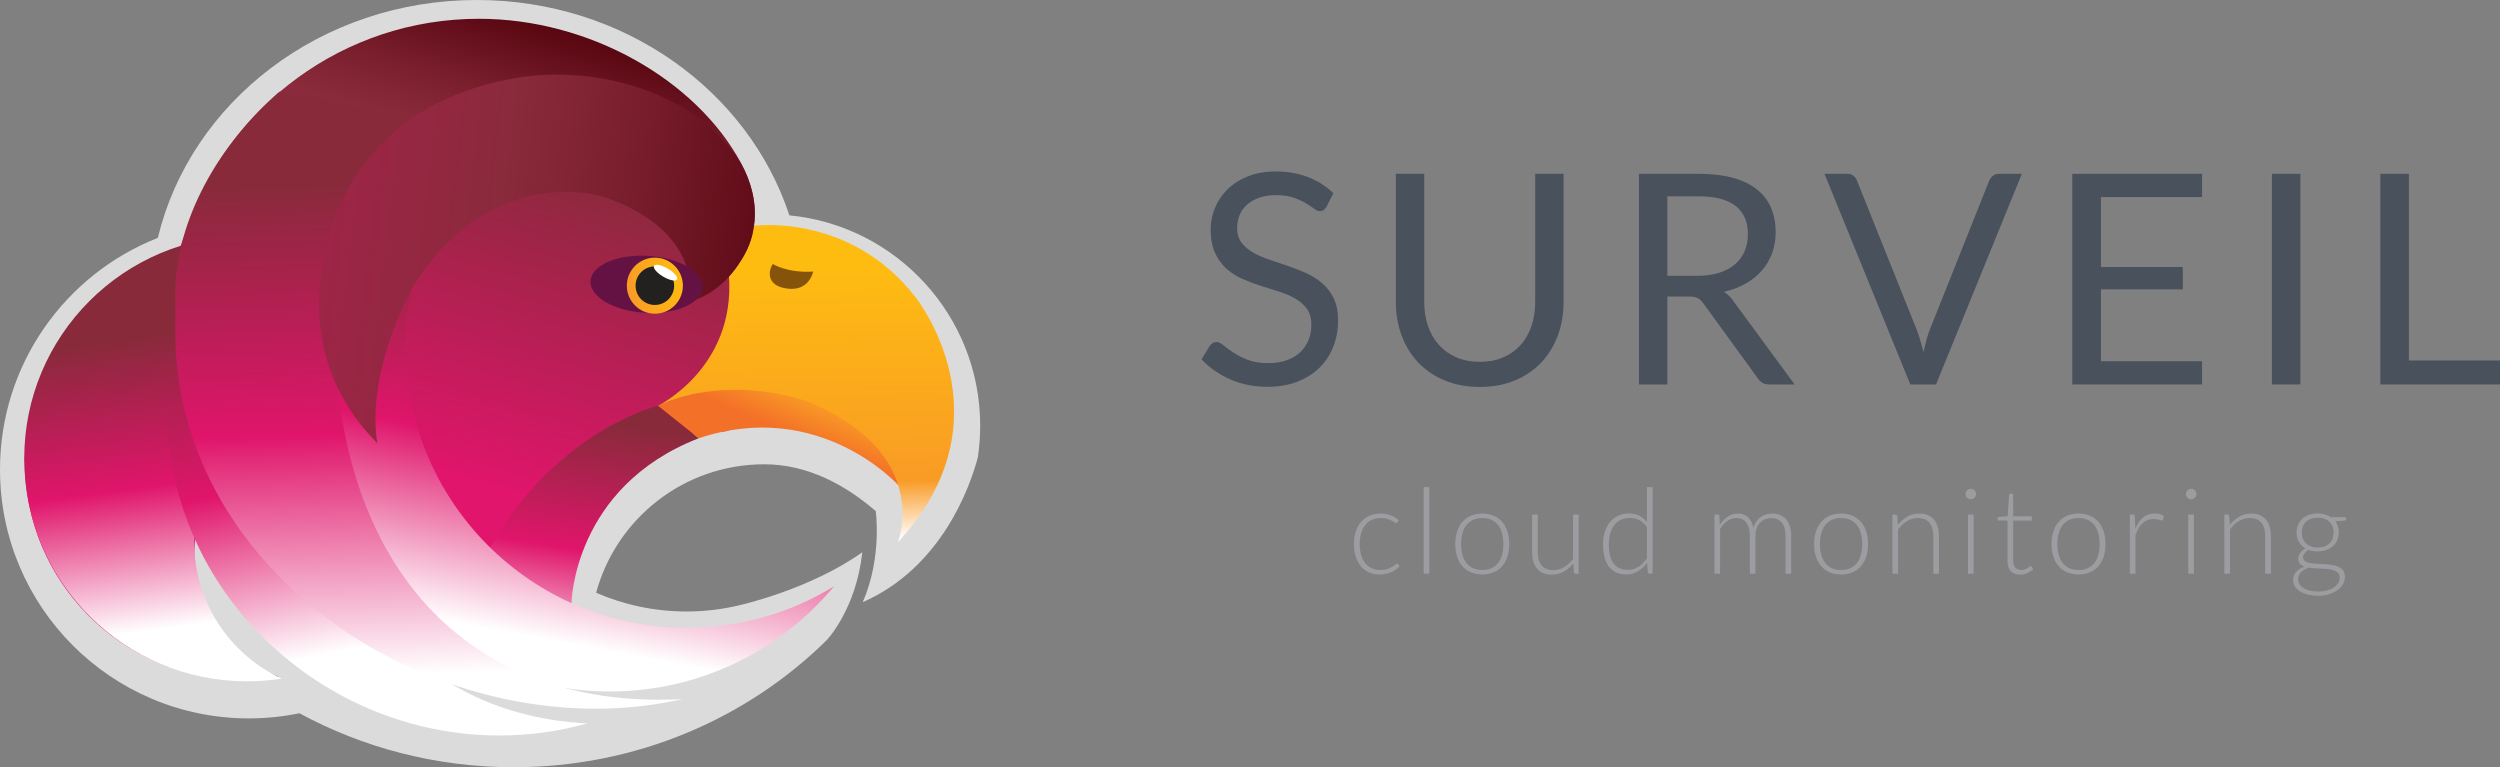 <?xml version="1.0" encoding="utf-8"?>
<!-- Generator: Adobe Illustrator 16.0.4, SVG Export Plug-In . SVG Version: 6.00 Build 0)  -->
<!DOCTYPE svg PUBLIC "-//W3C//DTD SVG 1.1//EN" "http://www.w3.org/Graphics/SVG/1.1/DTD/svg11.dtd">
<svg version="1.1" xmlns="http://www.w3.org/2000/svg" xmlns:xlink="http://www.w3.org/1999/xlink" x="0px" y="0px"
	 width="704.899px" height="216.323px" viewBox="0 0 704.899 216.323" enable-background="new 0 0 704.899 216.323"
	 xml:space="preserve">
<rect x="0" y="0" width="704.899" height="216.323" fill="#808080" stroke="none"/>
<g id="Calque_2" display="none">
	
		<rect x="-1275.425" y="-665.613" display="inline" fill="#FFFFFF" stroke="#000000" stroke-width="0.232" stroke-miterlimit="10" width="2263.846" height="1579.096"/>
</g>
<g id="Calque_1">
	<g>
		<g>
			<g>
				<path fill="#49515C" d="M374.015,58.291c-0.248,0.416-0.512,0.727-0.787,0.934c-0.276,0.207-0.636,0.311-1.077,0.311
					c-0.47,0-1.016-0.234-1.638-0.705c-0.621-0.469-1.408-0.986-2.361-1.553s-2.101-1.084-3.44-1.555
					c-1.341-0.471-2.963-0.705-4.87-0.705c-1.796,0-3.385,0.242-4.766,0.725c-1.382,0.484-2.535,1.141-3.461,1.969
					c-0.926,0.83-1.623,1.803-2.092,2.922c-0.471,1.119-0.705,2.328-0.705,3.627c0,1.658,0.407,3.033,1.223,4.123
					c0.814,1.092,1.893,2.025,3.232,2.799s2.859,1.443,4.559,2.01s3.439,1.154,5.223,1.762c1.781,0.607,3.522,1.291,5.222,2.051
					s3.218,1.719,4.559,2.881c1.34,1.16,2.417,2.582,3.232,4.268s1.223,3.758,1.223,6.217c0,2.598-0.442,5.035-1.326,7.314
					s-2.176,4.262-3.875,5.947s-3.786,3.012-6.258,3.979c-2.474,0.967-5.284,1.451-8.435,1.451c-3.84,0-7.342-0.697-10.506-2.094
					c-3.164-1.395-5.863-3.279-8.102-5.656l2.32-3.812c0.221-0.305,0.49-0.561,0.809-0.768c0.317-0.207,0.67-0.311,1.057-0.311
					c0.58,0,1.244,0.311,1.989,0.932c0.746,0.623,1.679,1.307,2.798,2.053s2.473,1.43,4.062,2.051s3.528,0.934,5.823,0.934
					c1.906,0,3.605-0.264,5.098-0.789c1.491-0.523,2.756-1.264,3.791-2.217c1.037-0.953,1.83-2.092,2.383-3.418
					s0.83-2.805,0.83-4.436c0-1.795-0.408-3.266-1.223-4.414c-0.816-1.146-1.887-2.105-3.213-2.879s-2.838-1.43-4.537-1.969
					s-3.44-1.092-5.223-1.658c-1.781-0.566-3.522-1.223-5.222-1.969s-3.212-1.713-4.538-2.9s-2.397-2.674-3.212-4.455
					c-0.815-1.783-1.223-3.986-1.223-6.611c0-2.1,0.407-4.129,1.223-6.092c0.814-1.961,1.995-3.703,3.544-5.223
					c1.547-1.518,3.46-2.734,5.739-3.646c2.28-0.912,4.897-1.367,7.854-1.367c3.314,0,6.34,0.525,9.076,1.574
					c2.734,1.051,5.124,2.57,7.169,4.559L374.015,58.291z"/>
				<path fill="#49515C" d="M417.241,102.016c2.458,0,4.654-0.416,6.589-1.244c1.934-0.828,3.571-1.988,4.911-3.48
					s2.362-3.275,3.066-5.348c0.705-2.072,1.057-4.352,1.057-6.838V49.008h8v36.098c0,3.426-0.547,6.604-1.638,9.533
					c-1.092,2.928-2.652,5.463-4.683,7.604c-2.031,2.143-4.512,3.82-7.439,5.035c-2.93,1.217-6.217,1.824-9.863,1.824
					c-3.647,0-6.936-0.607-9.864-1.824c-2.929-1.215-5.415-2.893-7.46-5.035c-2.045-2.141-3.612-4.676-4.703-7.604
					c-1.092-2.93-1.638-6.107-1.638-9.533V49.008h7.999v36.057c0,2.486,0.352,4.766,1.057,6.838s1.727,3.855,3.066,5.346
					c1.34,1.492,2.984,2.66,4.932,3.502C412.578,101.594,414.781,102.016,417.241,102.016z"/>
				<path fill="#49515C" d="M470.122,83.613v24.783h-7.998V49.008h16.785c3.757,0,7.004,0.381,9.738,1.141
					c2.736,0.76,4.994,1.857,6.776,3.295c1.782,1.436,3.102,3.17,3.958,5.201c0.855,2.031,1.285,4.303,1.285,6.816
					c0,2.102-0.332,4.062-0.995,5.885c-0.663,1.824-1.623,3.461-2.88,4.912c-1.258,1.451-2.791,2.688-4.601,3.709
					c-1.81,1.023-3.861,1.797-6.154,2.32c0.995,0.58,1.878,1.424,2.652,2.529l17.323,23.58h-7.128c-1.465,0-2.542-0.564-3.233-1.699
					l-15.416-21.219c-0.471-0.662-0.981-1.139-1.533-1.43c-0.554-0.289-1.383-0.436-2.487-0.436H470.122z M470.122,77.77h8.414
					c2.348,0,4.414-0.281,6.195-0.85c1.782-0.564,3.274-1.367,4.477-2.402c1.201-1.037,2.105-2.273,2.714-3.709
					c0.607-1.438,0.912-3.025,0.912-4.768c0-3.535-1.167-6.201-3.502-7.998c-2.335-1.795-5.81-2.693-10.423-2.693h-8.787V77.77z"/>
				<path fill="#49515C" d="M514.426,49.008h6.424c0.718,0,1.298,0.18,1.741,0.539c0.441,0.359,0.772,0.816,0.994,1.367l16.785,41.9
					c0.387,0.939,0.738,1.963,1.057,3.066c0.316,1.105,0.628,2.252,0.932,3.439c0.249-1.188,0.519-2.334,0.809-3.439
					c0.29-1.104,0.628-2.127,1.016-3.066l16.701-41.9c0.193-0.469,0.525-0.904,0.995-1.305s1.05-0.602,1.741-0.602h6.465
					l-24.203,59.389h-7.253L514.426,49.008z"/>
				<path fill="#49515C" d="M620.894,49.008v6.549H592.38v19.727h23.085v6.301H592.38v20.266h28.514v6.547H584.3V49.008H620.894z"/>
				<path fill="#49515C" d="M648.619,108.396h-8.04V49.008h8.04V108.396z"/>
				<path fill="#49515C" d="M679.204,101.643h25.695v6.754h-33.735V49.008h8.04V101.643z"/>
			</g>
			<g>
				<g>
					<path fill="#9B9DA0" d="M393.981,147.301c-0.056,0.057-0.108,0.104-0.158,0.143c-0.051,0.039-0.121,0.059-0.211,0.059
						c-0.111,0-0.266-0.076-0.461-0.227s-0.455-0.316-0.779-0.494c-0.324-0.18-0.729-0.344-1.216-0.494
						c-0.486-0.152-1.076-0.227-1.77-0.227c-0.962,0-1.813,0.17-2.558,0.512c-0.743,0.34-1.369,0.83-1.878,1.467
						s-0.897,1.408-1.165,2.314c-0.269,0.904-0.402,1.922-0.402,3.051c0,1.174,0.137,2.215,0.41,3.119
						c0.273,0.906,0.662,1.67,1.166,2.289c0.503,0.621,1.111,1.094,1.828,1.418c0.715,0.324,1.509,0.486,2.381,0.486
						c0.805,0,1.479-0.096,2.021-0.285s0.989-0.396,1.342-0.621c0.353-0.223,0.632-0.43,0.839-0.619
						c0.207-0.191,0.371-0.285,0.494-0.285c0.146,0,0.258,0.055,0.336,0.168l0.436,0.535c-0.258,0.336-0.581,0.648-0.973,0.939
						c-0.391,0.291-0.833,0.543-1.324,0.756c-0.492,0.211-1.026,0.377-1.602,0.494c-0.576,0.117-1.178,0.176-1.803,0.176
						c-1.062,0-2.033-0.193-2.91-0.578c-0.878-0.387-1.633-0.945-2.264-1.678c-0.632-0.732-1.124-1.629-1.477-2.691
						c-0.352-1.062-0.527-2.27-0.527-3.623c0-1.273,0.168-2.436,0.503-3.488c0.335-1.051,0.824-1.955,1.468-2.717
						c0.643-0.76,1.431-1.35,2.364-1.768c0.933-0.42,2.004-0.629,3.212-0.629c1.084,0,2.048,0.172,2.893,0.52
						c0.844,0.346,1.578,0.816,2.205,1.408L393.981,147.301z"/>
					<path fill="#9B9DA0" d="M403.003,137.355v24.4h-1.592v-24.4H403.003z"/>
					<path fill="#9B9DA0" d="M417.946,144.803c1.195,0,2.266,0.203,3.211,0.611c0.944,0.408,1.741,0.986,2.39,1.736
						c0.648,0.748,1.144,1.65,1.483,2.707c0.342,1.057,0.512,2.24,0.512,3.547c0,1.309-0.17,2.488-0.512,3.539
						c-0.34,1.051-0.835,1.951-1.483,2.701c-0.648,0.748-1.445,1.324-2.39,1.727c-0.945,0.402-2.016,0.604-3.211,0.604
						c-1.197,0-2.268-0.201-3.212-0.604c-0.945-0.402-1.744-0.979-2.398-1.727c-0.653-0.75-1.151-1.65-1.492-2.701
						s-0.512-2.23-0.512-3.539c0-1.307,0.171-2.49,0.512-3.547s0.839-1.959,1.492-2.707c0.654-0.75,1.453-1.328,2.398-1.736
						C415.679,145.006,416.749,144.803,417.946,144.803z M417.946,160.717c0.994,0,1.863-0.17,2.607-0.512
						c0.743-0.34,1.363-0.83,1.861-1.467c0.497-0.637,0.869-1.406,1.115-2.307c0.246-0.898,0.369-1.908,0.369-3.027
						c0-1.105-0.123-2.111-0.369-3.018s-0.618-1.68-1.115-2.322c-0.498-0.643-1.118-1.139-1.861-1.484
						c-0.744-0.348-1.613-0.52-2.607-0.52c-0.996,0-1.865,0.172-2.608,0.52c-0.743,0.346-1.364,0.842-1.861,1.484
						s-0.872,1.416-1.124,2.322s-0.377,1.912-0.377,3.018c0,1.119,0.125,2.129,0.377,3.027c0.252,0.9,0.627,1.67,1.124,2.307
						s1.118,1.127,1.861,1.467C416.081,160.547,416.95,160.717,417.946,160.717z"/>
					<path fill="#9B9DA0" d="M433.591,145.07v10.666c0,1.564,0.359,2.793,1.078,3.682c0.717,0.889,1.811,1.332,3.28,1.332
						c1.089,0,2.104-0.275,3.046-0.83c0.942-0.553,1.789-1.322,2.541-2.305V145.07h1.593v16.686h-0.878
						c-0.309,0-0.469-0.145-0.48-0.436l-0.151-2.482c-0.772,0.963-1.665,1.734-2.679,2.314c-1.014,0.582-2.141,0.873-3.384,0.873
						c-0.929,0-1.741-0.146-2.435-0.436c-0.695-0.291-1.271-0.711-1.73-1.258c-0.459-0.549-0.806-1.209-1.041-1.98
						c-0.234-0.771-0.353-1.643-0.353-2.615V145.07H433.591z"/>
					<path fill="#9B9DA0" d="M465.079,161.756c-0.275,0-0.436-0.145-0.48-0.436l-0.168-2.633c-0.739,1.006-1.604,1.807-2.595,2.398
						s-2.102,0.889-3.333,0.889c-2.049,0-3.646-0.709-4.794-2.129s-1.722-3.551-1.722-6.391c0-1.219,0.16-2.355,0.479-3.412
						c0.32-1.057,0.789-1.973,1.411-2.75s1.383-1.389,2.284-1.836c0.9-0.447,1.939-0.672,3.115-0.672
						c1.13,0,2.109,0.209,2.938,0.629c0.829,0.42,1.545,1.031,2.15,1.836v-9.895h1.593v24.4H465.079z M458.956,160.684
						c1.107,0,2.11-0.285,3.006-0.855c0.896-0.57,1.697-1.363,2.402-2.381v-8.805c-0.65-0.951-1.363-1.621-2.142-2.012
						c-0.778-0.393-1.66-0.588-2.646-0.588s-1.848,0.18-2.586,0.537c-0.74,0.357-1.358,0.863-1.856,1.518
						c-0.499,0.654-0.874,1.436-1.126,2.348s-0.377,1.914-0.377,3.01c0,2.482,0.459,4.309,1.377,5.477
						S457.242,160.684,458.956,160.684z"/>
					<path fill="#9B9DA0" d="M483.397,161.756V145.07h0.872c0.29,0,0.458,0.141,0.503,0.42l0.15,2.414
						c0.324-0.459,0.672-0.877,1.041-1.258c0.368-0.379,0.762-0.707,1.182-0.98s0.866-0.486,1.342-0.637
						c0.475-0.152,0.975-0.227,1.501-0.227c1.218,0,2.19,0.354,2.918,1.064c0.727,0.709,1.218,1.697,1.476,2.959
						c0.201-0.691,0.482-1.291,0.846-1.793c0.362-0.504,0.778-0.92,1.247-1.25s0.979-0.576,1.532-0.738s1.119-0.242,1.699-0.242
						c0.826,0,1.568,0.137,2.227,0.41c0.659,0.273,1.22,0.68,1.684,1.217c0.463,0.535,0.817,1.195,1.062,1.979
						c0.246,0.781,0.369,1.676,0.369,2.684v10.664h-1.594v-10.664c0-1.633-0.352-2.877-1.057-3.732
						c-0.704-0.855-1.71-1.283-3.018-1.283c-0.582,0-1.139,0.107-1.67,0.318c-0.53,0.213-1,0.529-1.408,0.947
						c-0.408,0.42-0.732,0.943-0.973,1.568c-0.24,0.627-0.36,1.354-0.36,2.182v10.664h-1.593v-10.664
						c0-1.621-0.324-2.863-0.973-3.725c-0.648-0.859-1.594-1.291-2.834-1.291c-0.906,0-1.744,0.271-2.516,0.814
						c-0.771,0.541-1.459,1.293-2.062,2.256v12.609H483.397z"/>
					<path fill="#9B9DA0" d="M519.117,144.803c1.196,0,2.267,0.203,3.212,0.611c0.943,0.408,1.74,0.986,2.389,1.736
						c0.648,0.748,1.144,1.65,1.484,2.707c0.342,1.057,0.512,2.24,0.512,3.547c0,1.309-0.17,2.488-0.512,3.539
						c-0.341,1.051-0.836,1.951-1.484,2.701c-0.648,0.748-1.445,1.324-2.389,1.727c-0.945,0.402-2.016,0.604-3.212,0.604
						s-2.267-0.201-3.212-0.604s-1.744-0.979-2.398-1.727c-0.653-0.75-1.15-1.65-1.492-2.701c-0.341-1.051-0.512-2.23-0.512-3.539
						c0-1.307,0.171-2.49,0.512-3.547c0.342-1.057,0.839-1.959,1.492-2.707c0.654-0.75,1.453-1.328,2.398-1.736
						S517.921,144.803,519.117,144.803z M519.117,160.717c0.995,0,1.864-0.17,2.607-0.512c0.743-0.34,1.364-0.83,1.862-1.467
						c0.496-0.637,0.869-1.406,1.115-2.307c0.245-0.898,0.368-1.908,0.368-3.027c0-1.105-0.123-2.111-0.368-3.018
						c-0.246-0.906-0.619-1.68-1.115-2.322c-0.498-0.643-1.119-1.139-1.862-1.484c-0.743-0.348-1.612-0.52-2.607-0.52
						s-1.864,0.172-2.608,0.52c-0.743,0.346-1.363,0.842-1.861,1.484c-0.497,0.643-0.871,1.416-1.123,2.322
						s-0.377,1.912-0.377,3.018c0,1.119,0.125,2.129,0.377,3.027c0.252,0.9,0.626,1.67,1.123,2.307
						c0.498,0.637,1.118,1.127,1.861,1.467C517.253,160.547,518.122,160.717,519.117,160.717z"/>
					<path fill="#9B9DA0" d="M533.589,161.756V145.07h0.873c0.29,0,0.457,0.141,0.502,0.42l0.151,2.516
						c0.761-0.963,1.646-1.736,2.658-2.324c1.012-0.586,2.138-0.879,3.38-0.879c0.916,0,1.724,0.145,2.422,0.436
						c0.699,0.291,1.277,0.709,1.736,1.258c0.459,0.547,0.805,1.207,1.04,1.979c0.234,0.771,0.353,1.645,0.353,2.617v10.664h-1.594
						v-10.664c0-1.566-0.357-2.793-1.073-3.682s-1.812-1.334-3.287-1.334c-1.096,0-2.112,0.283-3.052,0.848
						s-1.777,1.338-2.516,2.322v12.51H533.589z"/>
					<path fill="#9B9DA0" d="M557.185,139.318c0,0.201-0.043,0.389-0.127,0.562c-0.083,0.172-0.192,0.326-0.326,0.461
						c-0.135,0.133-0.291,0.24-0.47,0.318s-0.369,0.117-0.57,0.117s-0.392-0.039-0.57-0.117s-0.335-0.186-0.47-0.318
						c-0.134-0.135-0.24-0.289-0.318-0.461c-0.078-0.174-0.117-0.361-0.117-0.562s0.039-0.395,0.117-0.578
						c0.078-0.186,0.185-0.344,0.318-0.479c0.135-0.135,0.291-0.24,0.47-0.318s0.369-0.117,0.57-0.117s0.392,0.039,0.57,0.117
						s0.335,0.184,0.47,0.318c0.134,0.135,0.243,0.293,0.326,0.479C557.142,138.924,557.185,139.117,557.185,139.318z
						 M556.479,145.07v16.686h-1.593V145.07H556.479z"/>
					<path fill="#9B9DA0" d="M569.61,162.025c-1.129,0-2.007-0.312-2.633-0.939s-0.939-1.594-0.939-2.902v-11.402h-2.397
						c-0.124,0-0.224-0.033-0.302-0.102c-0.078-0.066-0.117-0.162-0.117-0.285v-0.619l2.851-0.201l0.397-5.971
						c0.012-0.102,0.053-0.189,0.125-0.268s0.168-0.119,0.291-0.119h0.746v6.373h5.249v1.191h-5.249v11.32
						c0,0.457,0.059,0.852,0.176,1.182s0.279,0.602,0.486,0.812c0.207,0.213,0.45,0.369,0.729,0.471
						c0.279,0.1,0.581,0.15,0.905,0.15c0.402,0,0.75-0.059,1.04-0.176c0.291-0.117,0.542-0.246,0.755-0.387
						c0.213-0.139,0.386-0.268,0.52-0.385c0.135-0.117,0.24-0.176,0.318-0.176c0.09,0,0.18,0.055,0.27,0.168l0.436,0.703
						c-0.426,0.471-0.965,0.848-1.619,1.133C570.994,161.883,570.315,162.025,569.61,162.025z"/>
					<path fill="#9B9DA0" d="M586.062,144.803c1.195,0,2.267,0.203,3.211,0.611c0.945,0.408,1.742,0.986,2.391,1.736
						c0.648,0.748,1.143,1.65,1.483,2.707s0.512,2.24,0.512,3.547c0,1.309-0.171,2.488-0.512,3.539s-0.835,1.951-1.483,2.701
						c-0.648,0.748-1.445,1.324-2.391,1.727c-0.944,0.402-2.016,0.604-3.211,0.604c-1.197,0-2.268-0.201-3.211-0.604
						c-0.945-0.402-1.744-0.979-2.398-1.727c-0.654-0.75-1.152-1.65-1.492-2.701c-0.342-1.051-0.512-2.23-0.512-3.539
						c0-1.307,0.17-2.49,0.512-3.547c0.34-1.057,0.838-1.959,1.492-2.707c0.654-0.75,1.453-1.328,2.398-1.736
						C583.794,145.006,584.864,144.803,586.062,144.803z M586.062,160.717c0.994,0,1.863-0.17,2.607-0.512
						c0.744-0.34,1.364-0.83,1.861-1.467c0.498-0.637,0.869-1.406,1.115-2.307c0.246-0.898,0.369-1.908,0.369-3.027
						c0-1.105-0.123-2.111-0.369-3.018s-0.617-1.68-1.115-2.322c-0.497-0.643-1.117-1.139-1.861-1.484
						c-0.744-0.348-1.613-0.52-2.607-0.52c-0.995,0-1.865,0.172-2.607,0.52c-0.744,0.346-1.365,0.842-1.861,1.484
						c-0.498,0.643-0.873,1.416-1.124,2.322c-0.252,0.906-0.378,1.912-0.378,3.018c0,1.119,0.126,2.129,0.378,3.027
						c0.251,0.9,0.626,1.67,1.124,2.307c0.496,0.637,1.117,1.127,1.861,1.467C584.196,160.547,585.066,160.717,586.062,160.717z"/>
					<path fill="#9B9DA0" d="M600.534,161.756V145.07h0.838c0.189,0,0.327,0.039,0.411,0.117c0.083,0.078,0.131,0.213,0.143,0.402
						l0.134,3.521c0.537-1.352,1.252-2.412,2.146-3.178s1.996-1.148,3.304-1.148c0.503,0,0.968,0.053,1.392,0.16
						c0.426,0.105,0.828,0.26,1.208,0.461l-0.218,1.105c-0.033,0.18-0.146,0.27-0.336,0.27c-0.066,0-0.162-0.023-0.285-0.068
						c-0.123-0.043-0.276-0.094-0.461-0.15c-0.185-0.055-0.41-0.105-0.68-0.15c-0.268-0.045-0.575-0.066-0.922-0.066
						c-1.264,0-2.301,0.391-3.111,1.174c-0.811,0.781-1.467,1.91-1.97,3.387v10.85H600.534z"/>
					<path fill="#9B9DA0" d="M619.299,139.318c0,0.201-0.042,0.389-0.126,0.562c-0.084,0.172-0.193,0.326-0.326,0.461
						c-0.135,0.133-0.291,0.24-0.471,0.318c-0.179,0.078-0.369,0.117-0.57,0.117s-0.391-0.039-0.57-0.117
						c-0.178-0.078-0.335-0.186-0.469-0.318c-0.135-0.135-0.24-0.289-0.318-0.461c-0.078-0.174-0.117-0.361-0.117-0.562
						s0.039-0.395,0.117-0.578c0.078-0.186,0.184-0.344,0.318-0.479c0.134-0.135,0.291-0.24,0.469-0.318
						c0.18-0.078,0.369-0.117,0.57-0.117s0.392,0.039,0.57,0.117c0.18,0.078,0.336,0.184,0.471,0.318
						c0.133,0.135,0.242,0.293,0.326,0.479C619.257,138.924,619.299,139.117,619.299,139.318z M618.595,145.07v16.686h-1.594V145.07
						H618.595z"/>
					<path fill="#9B9DA0" d="M627.181,161.756V145.07h0.871c0.291,0,0.459,0.141,0.504,0.42l0.15,2.516
						c0.76-0.963,1.646-1.736,2.658-2.324c1.012-0.586,2.139-0.879,3.379-0.879c0.917,0,1.725,0.145,2.424,0.436
						c0.698,0.291,1.277,0.709,1.735,1.258c0.458,0.547,0.806,1.207,1.04,1.979s0.352,1.645,0.352,2.617v10.664h-1.593v-10.664
						c0-1.566-0.358-2.793-1.073-3.682c-0.716-0.889-1.811-1.334-3.287-1.334c-1.096,0-2.113,0.283-3.053,0.848
						c-0.938,0.564-1.777,1.338-2.515,2.322v12.51H627.181z"/>
					<path fill="#9B9DA0" d="M653.509,144.785c0.727,0,1.4,0.09,2.021,0.268c0.619,0.18,1.176,0.432,1.668,0.756h4.276v0.553
						c0,0.279-0.157,0.432-0.47,0.453l-2.532,0.184c0.313,0.426,0.554,0.904,0.722,1.436s0.251,1.098,0.251,1.701
						c0,0.805-0.146,1.535-0.437,2.189c-0.29,0.652-0.695,1.213-1.215,1.676c-0.52,0.465-1.144,0.824-1.87,1.082
						c-0.728,0.258-1.532,0.387-2.415,0.387c-0.961,0-1.834-0.146-2.616-0.438c-0.47,0.27-0.839,0.588-1.106,0.957
						c-0.269,0.369-0.402,0.727-0.402,1.072c0,0.48,0.168,0.85,0.503,1.107s0.78,0.443,1.333,0.562
						c0.553,0.117,1.186,0.191,1.895,0.225c0.711,0.035,1.432,0.07,2.164,0.109s1.453,0.109,2.163,0.211
						c0.71,0.1,1.342,0.275,1.896,0.527c0.553,0.252,0.998,0.604,1.332,1.057c0.336,0.453,0.504,1.053,0.504,1.803
						c0,0.693-0.174,1.359-0.52,1.996c-0.348,0.637-0.848,1.201-1.502,1.693c-0.653,0.492-1.444,0.887-2.373,1.182
						c-0.928,0.297-1.967,0.445-3.119,0.445c-1.174,0-2.202-0.121-3.085-0.361c-0.884-0.24-1.624-0.564-2.222-0.973
						c-0.599-0.408-1.049-0.881-1.351-1.416c-0.302-0.537-0.452-1.107-0.452-1.711c0-0.883,0.29-1.645,0.871-2.281
						c0.582-0.637,1.381-1.129,2.398-1.475c-0.559-0.191-1.004-0.465-1.333-0.822c-0.33-0.357-0.495-0.855-0.495-1.492
						c0-0.236,0.045-0.48,0.135-0.738c0.089-0.258,0.223-0.512,0.402-0.764c0.179-0.252,0.395-0.488,0.646-0.713
						c0.251-0.223,0.545-0.424,0.88-0.604c-0.793-0.457-1.411-1.066-1.853-1.828c-0.442-0.76-0.663-1.648-0.663-2.666
						c0-0.805,0.143-1.535,0.428-2.188c0.285-0.654,0.688-1.217,1.208-1.686c0.521-0.471,1.149-0.834,1.887-1.09
						C651.798,144.914,652.614,144.785,653.509,144.785z M659.696,162.881c0-0.525-0.137-0.947-0.41-1.268
						c-0.273-0.318-0.641-0.566-1.099-0.746c-0.458-0.178-0.987-0.305-1.585-0.377s-1.224-0.125-1.878-0.158
						c-0.653-0.035-1.312-0.068-1.97-0.102c-0.66-0.033-1.275-0.1-1.846-0.201c-0.425,0.168-0.818,0.361-1.182,0.578
						c-0.363,0.219-0.674,0.465-0.932,0.738c-0.257,0.273-0.458,0.576-0.604,0.906c-0.145,0.328-0.218,0.689-0.218,1.08
						c0,0.492,0.126,0.949,0.378,1.367c0.251,0.42,0.62,0.783,1.106,1.09c0.486,0.309,1.081,0.551,1.786,0.73
						c0.704,0.178,1.515,0.268,2.432,0.268c0.85,0,1.641-0.094,2.373-0.285c0.732-0.189,1.369-0.457,1.912-0.805
						c0.541-0.346,0.967-0.76,1.273-1.24C659.543,163.977,659.696,163.451,659.696,162.881z M653.509,154.377
						c0.715,0,1.353-0.102,1.912-0.309c0.559-0.207,1.028-0.496,1.408-0.865c0.381-0.369,0.668-0.811,0.863-1.324
						c0.196-0.514,0.294-1.084,0.294-1.711c0-0.625-0.101-1.199-0.302-1.719s-0.494-0.965-0.881-1.332
						c-0.385-0.369-0.855-0.654-1.408-0.855s-1.182-0.303-1.887-0.303c-0.704,0-1.336,0.102-1.895,0.303
						c-0.56,0.201-1.031,0.486-1.418,0.855c-0.385,0.367-0.679,0.812-0.88,1.332s-0.302,1.094-0.302,1.719
						c0,0.627,0.101,1.197,0.302,1.711s0.495,0.955,0.88,1.324c0.387,0.369,0.858,0.658,1.418,0.865
						C652.173,154.275,652.805,154.377,653.509,154.377z"/>
				</g>
			</g>
		</g>
		<path fill="#DBDBDB" d="M222.576,60.722C211.001,25.562,175.922,0,134.44,0C90.498,0,53.743,28.682,44.501,67.072
			C18.445,77.317,0,102.701,0,132.395c0,38.751,31.416,70.165,70.167,70.165c4.884,0,9.647-0.507,14.251-1.455
			c17.864,9.688,38.467,15.219,60.412,15.219c34.553,0,65.79-13.7,88.223-35.783c0.205-0.214,8.322-8.771,10.085-24.832
			c-14.739,10.488-34.384,14.878-34.384,14.878l0.002,0.004c-4.872,1.19-9.964,1.82-15.201,1.82c-9.053,0-17.664-1.882-25.471-5.275
			h-0.002c5.653-20.872,24.726-36.226,47.383-36.226c12.243,0,22.857,5.786,31.454,13.198c0,0,1.885,12.964-3.665,25.687
			l0.005-0.002c22.38-9.853,30.293-32.734,32.441-40.784c0.44-2.922,0.675-5.912,0.675-8.957
			C276.375,89.091,252.769,63.646,222.576,60.722z"/>
		<g>
			<linearGradient id="SVGID_1_" gradientUnits="userSpaceOnUse" x1="146.761" y1="-3.248" x2="106.999" y2="127.094">
				<stop  offset="0.012" style="stop-color:#4F0009"/>
				<stop  offset="0.013" style="stop-color:#4F0009"/>
				<stop  offset="0.217" style="stop-color:#791E2D"/>
				<stop  offset="0.322" style="stop-color:#892A3B"/>
				<stop  offset="1" style="stop-color:#E0156B"/>
			</linearGradient>
			<path fill="url(#SVGID_1_)" d="M77.677,190.47c-13.428-5.327-22.92-18.434-22.92-33.756c0-2.558,0.264-5.055,0.768-7.463l0,0
				c13.812,34.095,152.65,26.522,136.863,28.062c-19.826,1.933-25.121-3.134-35.865-8.684c1.543-25.369,21.732-46.974,47.488-46.974
				c11.572,0,10.035-58.104,8.541-57.977c0.184-1.259,0.277-2.545,0.277-3.854c0-3.613-0.986-8.587-3.961-13.97
				C196.224,22.517,166.21,5.294,135.062,5.294c-38.203,0-70.645,24.656-82.285,58.925l0,0c-0.834,2.364-1.795,4.695-2.426,7.146
				l-0.168,0.051c-25.027,7.784-43.2,31.129-43.2,58.72c0,33.956,27.528,61.482,61.485,61.482c3.43,0,6.793-0.279,10.07-0.82
				L77.677,190.47z"/>
			<linearGradient id="SVGID_2_" gradientUnits="userSpaceOnUse" x1="37.681" y1="95.878" x2="48.618" y2="176.996">
				<stop  offset="0" style="stop-color:#892A3B"/>
				<stop  offset="0.507" style="stop-color:#E0156B"/>
				<stop  offset="1" style="stop-color:#FFFFFF"/>
			</linearGradient>
			<path fill="url(#SVGID_2_)" d="M69.646,66.473c-34.691,0-62.814,28.124-62.814,62.815s28.123,62.814,62.814,62.814
				c3.33,0,6.6-0.26,9.789-0.758c-14.568-6.726-24.678-21.46-24.678-38.557c0-6.24,1.346-12.163,3.764-17.498"/>
			<linearGradient id="SVGID_3_" gradientUnits="userSpaceOnUse" x1="221.087" y1="121.658" x2="225.644" y2="111.176">
				<stop  offset="0" style="stop-color:#F37028"/>
				<stop  offset="1" style="stop-color:#F99B25"/>
			</linearGradient>
			<path fill="url(#SVGID_3_)" d="M196.974,123.586c34.18-11.436,56.275,13.19,56.275,13.19c2.871-13.29-3.6-15.15-22.74-23.051
				c-23.979-9.895-45.014,0.701-45.014,0.701"/>
			<path fill="none" stroke="#232020" stroke-width="0.911" stroke-miterlimit="10" d="M197.733,83.729"/>
			<linearGradient id="SVGID_4_" gradientUnits="userSpaceOnUse" x1="227.698" y1="152.394" x2="226.787" y2="75.833">
				<stop  offset="0" style="stop-color:#FFFFFF"/>
				<stop  offset="0.217" style="stop-color:#F99B25"/>
				<stop  offset="1" style="stop-color:#FEBC11"/>
			</linearGradient>
			<path fill="url(#SVGID_4_)" d="M253.161,152.877c0,0,9.943-25.125-25.342-39.582c0,0-21.266-8.346-42.324,1.132
				c0,0,21.816-10.599,20.049-36.482c0,0,6.791-7.39,6.855-14.266c0,0,27.088-3.873,45.686,20.051
				C258.085,83.729,285.688,117.905,253.161,152.877z"/>
			<linearGradient id="SVGID_5_" gradientUnits="userSpaceOnUse" x1="235.192" y1="164.481" x2="235.192" y2="164.481">
				<stop  offset="0" style="stop-color:#FFFFFF"/>
				<stop  offset="1" style="stop-color:#3EC8F5"/>
			</linearGradient>
			<path fill="url(#SVGID_5_)" d="M235.192,164.479"/>
			<path fill="#85540A" d="M217.888,74.433c0,0,4.102,2.598,11.393,2.143c0,0-1.049,5.693-7.43,4.779
				C215.472,80.444,216.962,75.711,217.888,74.433z"/>
			<linearGradient id="SVGID_6_" gradientUnits="userSpaceOnUse" x1="170.597" y1="119.565" x2="159.661" y2="190.043">
				<stop  offset="0" style="stop-color:#892A3B"/>
				<stop  offset="0.507" style="stop-color:#E0156B"/>
				<stop  offset="1" style="stop-color:#FFFFFF"/>
			</linearGradient>
			<path fill="url(#SVGID_6_)" d="M185.495,114.427c0,0-28.562,6.871-47.301,39.948l7.408,19.281h14.354l1.178-3.605
				c0,0,0.453-32.687,35.84-46.465L185.495,114.427z"/>
			<linearGradient id="SVGID_7_" gradientUnits="userSpaceOnUse" x1="90.134" y1="81.833" x2="109.727" y2="180.936">
				<stop  offset="0" style="stop-color:#892A3B"/>
				<stop  offset="0.507" style="stop-color:#E0156B"/>
				<stop  offset="1" style="stop-color:#FFFFFF"/>
			</linearGradient>
			<path fill="url(#SVGID_7_)" d="M47.229,116.089c0,50.416,43.16,91.287,93.576,91.287c8.613,0,16.945-1.194,24.844-3.422
				c-48.426-2.241-78.025-40.287-78.025-89.265"/>
			<linearGradient id="SVGID_8_" gradientUnits="userSpaceOnUse" x1="173.69" y1="74.836" x2="154.049" y2="180.348">
				<stop  offset="0" style="stop-color:#892A3B"/>
				<stop  offset="0.507" style="stop-color:#E0156B"/>
				<stop  offset="1" style="stop-color:#FFFFFF"/>
			</linearGradient>
			<path fill="url(#SVGID_8_)" d="M235.192,165.29c-15.084,18.134-37.818,29.678-63.246,29.678
				c-45.412,0-82.227-36.813-82.227-82.225c0-36.031,23.174-66.648,55.432-77.763c-18.725,14.507-30.779,37.211-30.779,62.729
				c0,43.798,35.506,79.305,79.303,79.305C208.897,177.015,223.116,172.725,235.192,165.29z"/>
			<linearGradient id="SVGID_9_" gradientUnits="userSpaceOnUse" x1="118.455" y1="51.945" x2="122.068" y2="189.821">
				<stop  offset="0" style="stop-color:#892A3B"/>
				<stop  offset="0.507" style="stop-color:#E0156B"/>
				<stop  offset="1" style="stop-color:#FFFFFF"/>
			</linearGradient>
			<path fill="url(#SVGID_9_)" d="M78.794,25.847C61.878,40.545,49.423,61.809,49.423,83.075v10.63
				c0,60.484,58.215,106.117,118.699,106.117c8.35,0,16.482-0.937,24.297-2.707c-2.109,0.122-4.236,0.185-6.375,0.185
				c-60.484,0-91.676-44.659-91.676-105.143c0-9.41,29.865-48.227,31.145-57.177"/>
			<linearGradient id="SVGID_10_" gradientUnits="userSpaceOnUse" x1="241.255" y1="85.787" x2="-69.171" y2="49.051">
				<stop  offset="0.012" style="stop-color:#4F0009"/>
				<stop  offset="0.013" style="stop-color:#4F0009"/>
				<stop  offset="0.217" style="stop-color:#791E2D"/>
				<stop  offset="0.322" style="stop-color:#892A3B"/>
				<stop  offset="1" style="stop-color:#E0156B"/>
			</linearGradient>
			<path fill="url(#SVGID_10_)" d="M194.565,85.026c0,0,4.359-20.143-25.029-29.719c0,0-31.566-9.77-53.496,26.148
				c0,0-12.969,23.309-9.627,43.662c-0.146-0.972-21.111-17.674-15.492-50.076c0,0,3.305-44.91,55.592-53.211
				c19.137-3.037,47.406,2.277,61.65,23.031c0,0,10.422,14.942,0.143,29.57l0,0C208.306,74.433,203.431,82.604,194.565,85.026z"/>
			
				<ellipse transform="matrix(0.998 0.06 -0.06 0.998 5.182 -10.866)" fill="#631243" cx="182.271" cy="80.255" rx="15.808" ry="8.04"/>
			
				<linearGradient id="SVGID_11_" gradientUnits="userSpaceOnUse" x1="-1366.25" y1="-527.145" x2="-1350.444" y2="-527.145" gradientTransform="matrix(0.982 -0.188 0.188 0.982 1617.936 342.577)">
				<stop  offset="0" style="stop-color:#F99B25"/>
				<stop  offset="1" style="stop-color:#FEBC11"/>
			</linearGradient>
			<circle fill="url(#SVGID_11_)" cx="184.642" cy="80.551" r="7.903"/>
			<circle fill="#232020" cx="184.642" cy="80.552" r="5.435"/>
			
				<ellipse transform="matrix(0.509 -0.861 0.861 0.509 25.953 199.273)" fill="#FFFFFF" cx="187.614" cy="76.893" rx="1.301" ry="3.767"/>
		</g>
	</g>
</g>
</svg>
